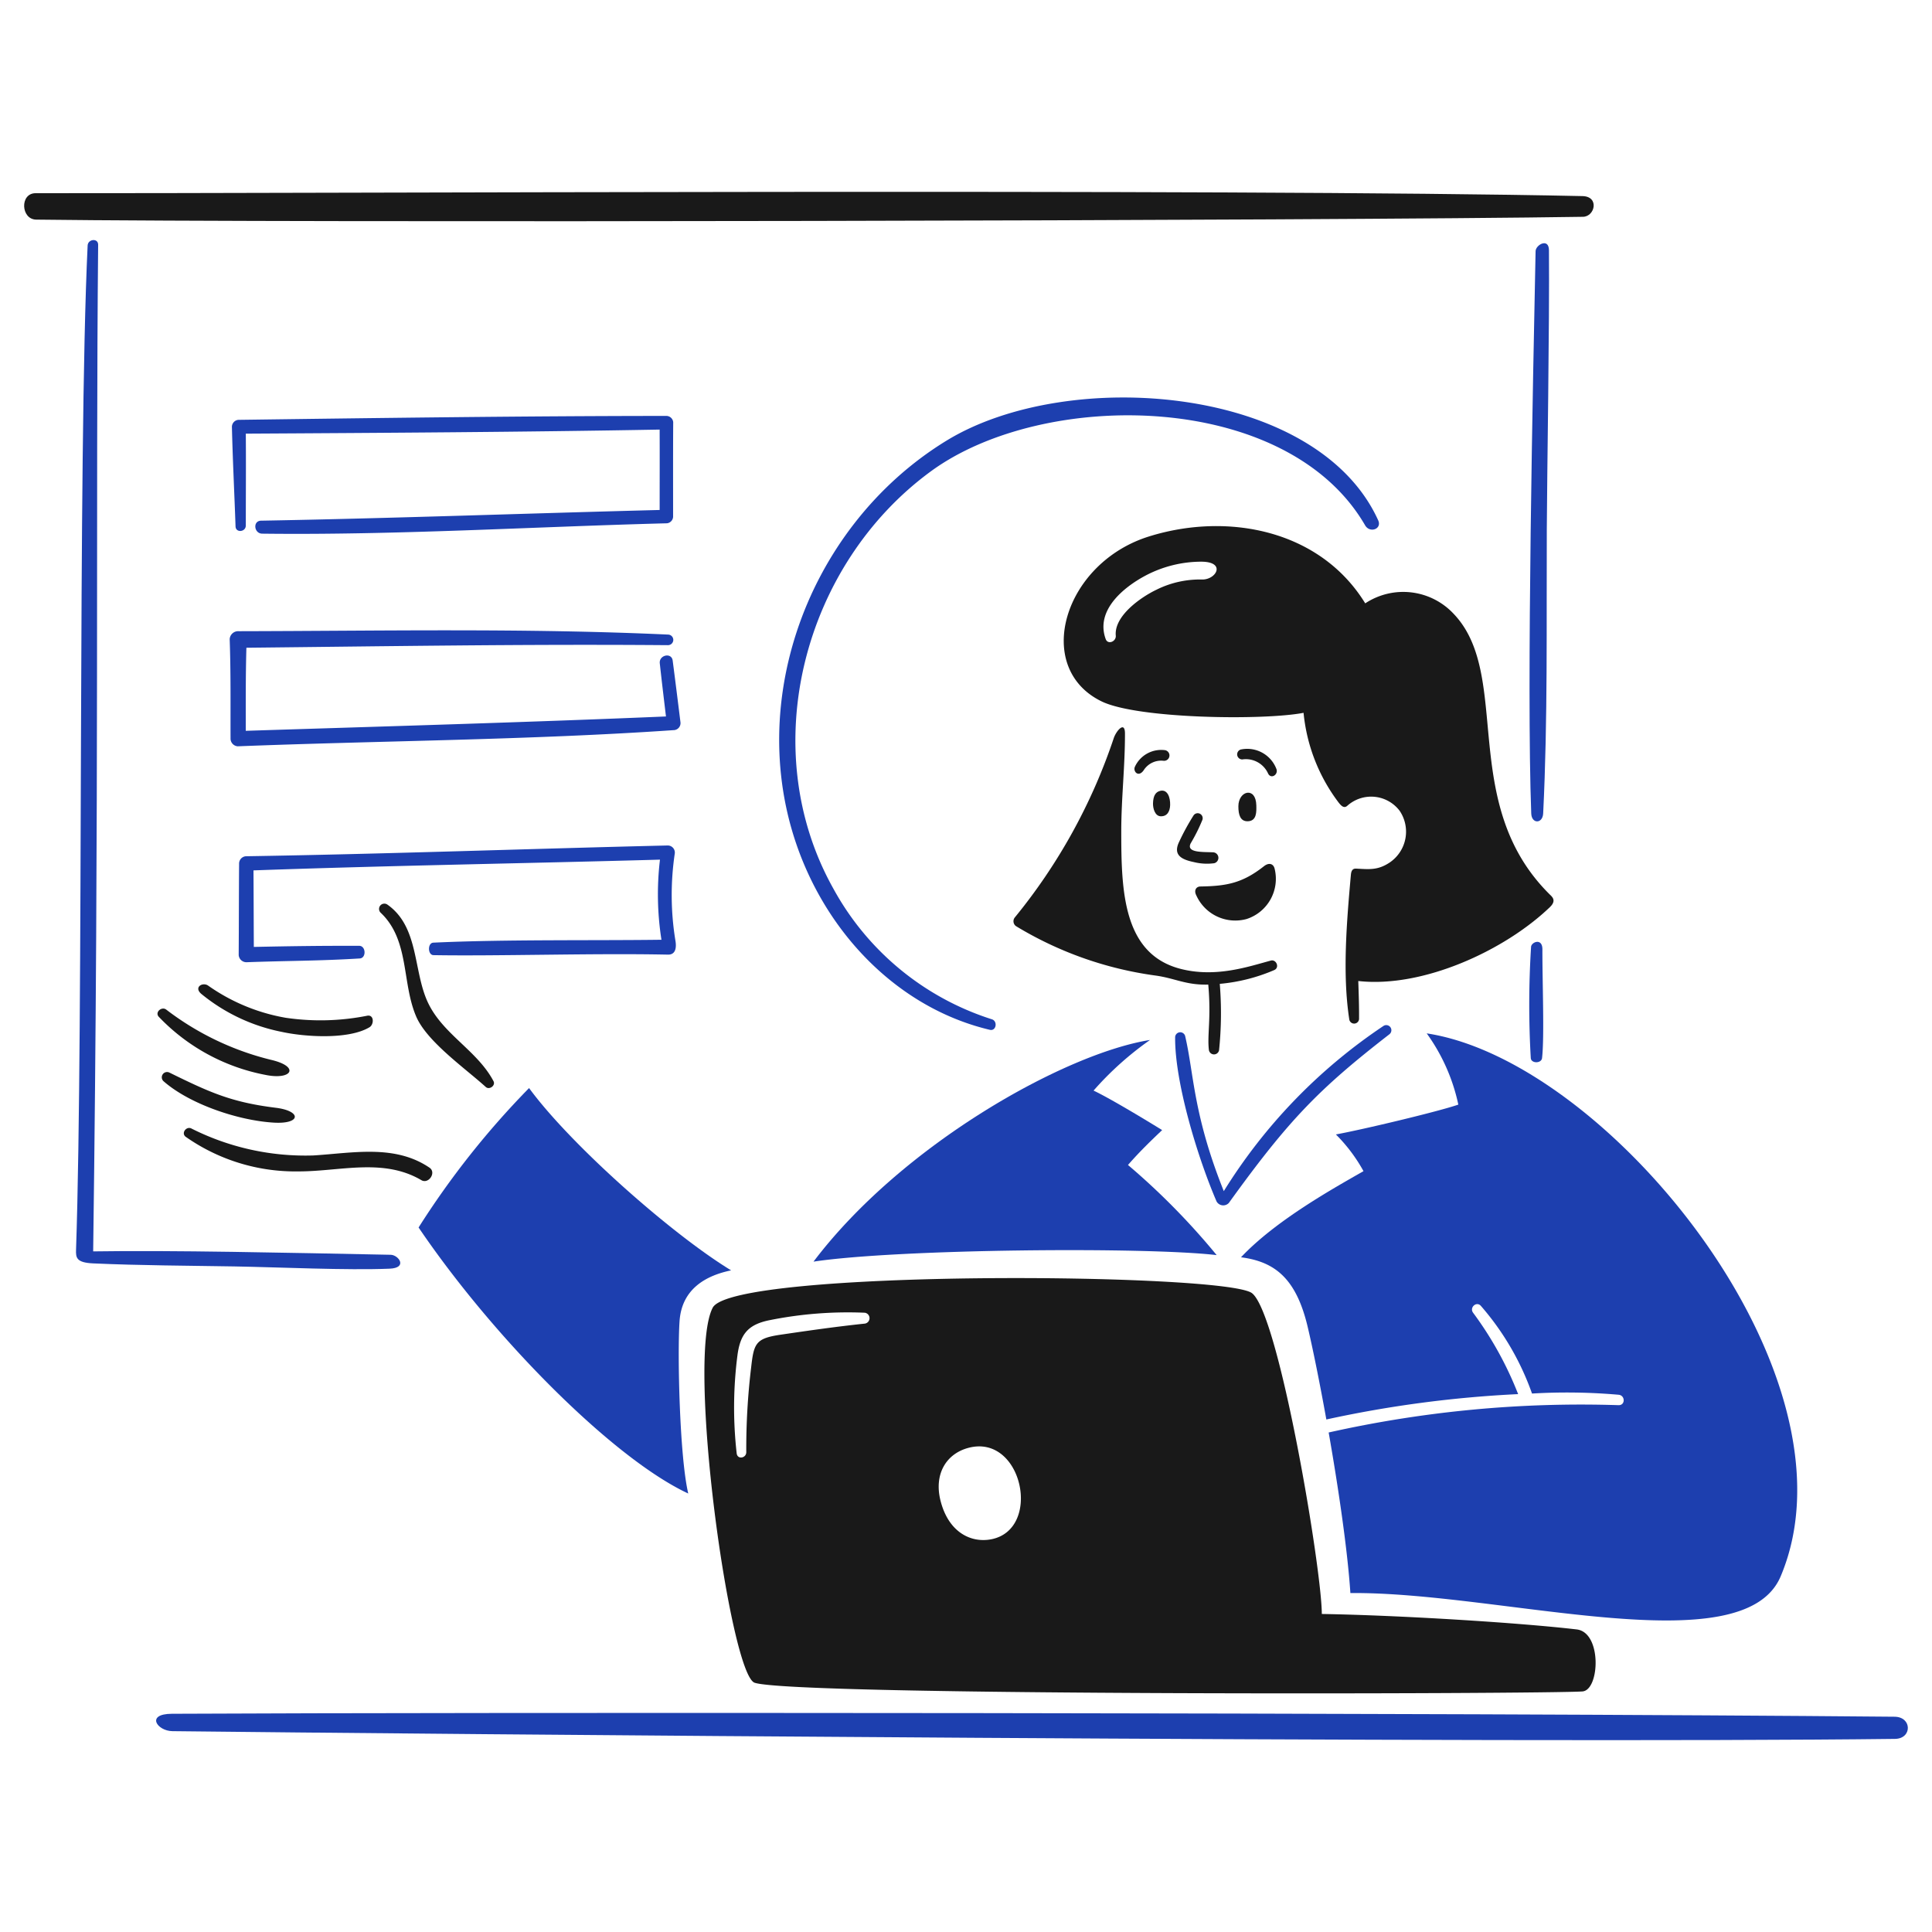<svg xmlns="http://www.w3.org/2000/svg" viewBox="0 0 200 200" height="999" width="999"><defs></defs><path d="M163.868,22.443c-26.033.41-133.291.633-160.119.292C2.156,22.715,2.035,20,3.684,20c27.655.034,123.256-.493,160.132.3C165.591,20.336,165.109,22.423,163.868,22.443Z" fill-rule="evenodd" fill="#191919"></path><path d="M131.923,100.415a18.385,18.385,0,0,1-5.653,1.433,37.345,37.345,0,0,1-.074,6.878.534.534,0,0,1-1.052-.038c-.187-1.563.25-3.256-.065-6.763-2.339.063-3.435-.662-5.49-.941a37.558,37.558,0,0,1-14.429-5.12.627.627,0,0,1-.121-.873A58.719,58.719,0,0,0,115.3,76.4c.267-.765,1.152-1.793,1.156-.476.011,3.376-.383,6.75-.383,10.131,0,6.136.163,12.7,6.141,14.242,3.666.943,7.078-.253,9.347-.859C132.1,99.289,132.5,100.136,131.923,100.415Z" fill-rule="evenodd" fill="#191919"></path><path d="M123.269,87.286c-.524,1.015,1.262.895,2.333.946a.574.574,0,0,1,.095,1.128,5.617,5.617,0,0,1-2.121-.12c-1.238-.257-2.183-.713-1.509-2.1a24.313,24.313,0,0,1,1.482-2.717.517.517,0,0,1,.928.436A17.885,17.885,0,0,1,123.269,87.286Z" fill-rule="evenodd" fill="#191919"></path><path d="M130.054,83.377c.012.642.06,1.615-.886,1.64-.762.021-.976-.653-.972-1.554C128.2,81.84,130.015,81.388,130.054,83.377Z" fill-rule="evenodd" fill="#191919"></path><path d="M121.133,83.336c-.016.614-.277,1.193-.986,1.164-.592-.024-.805-.824-.788-1.351.025-.778.27-1.175.762-1.283C120.876,81.7,121.154,82.566,121.133,83.336Z" fill-rule="evenodd" fill="#191919"></path><path d="M120.448,78.756a2.141,2.141,0,0,0-2.042.962c-.548.81-1.134.145-.926-.335a3,3,0,0,1,3.12-1.726A.555.555,0,0,1,120.448,78.756Z" fill-rule="evenodd" fill="#191919"></path><path d="M128.594,78.618a.526.526,0,0,1-.16-1.026,3.233,3.233,0,0,1,3.716,2.056c.165.573-.6,1.043-.89.4A2.522,2.522,0,0,0,128.594,78.618Z" fill-rule="evenodd" fill="#191919"></path><path d="M123.83,92.665a4.425,4.425,0,0,0,5.218,2.471,4.371,4.371,0,0,0,2.9-5.212c-.122-.5-.57-.674-1.108-.25-2.251,1.774-3.917,2.051-6.577,2.095C123.831,91.776,123.578,92.163,123.83,92.665Z" fill-rule="evenodd" fill="#191919"></path><path d="M51.088,111.924c.238.451-.428.935-.8.6-2.153-1.949-6.095-4.7-7.207-7.3-1.5-3.5-.681-7.883-3.649-10.715a.548.548,0,0,1,.671-.865c3.28,2.307,2.658,6.824,4.177,10.1C45.82,107.061,49.4,108.733,51.088,111.924Z" fill-rule="evenodd" fill="#191919"></path><path d="M29.151,106.816a18.893,18.893,0,0,1-8.33-3.944c-.773-.681.153-1.23.717-.849a19.8,19.8,0,0,0,8.026,3.335,24.719,24.719,0,0,0,8.486-.218c.689-.092.674.916.2,1.2C36.094,107.635,31.571,107.349,29.151,106.816Z" fill-rule="evenodd" fill="#191919"></path><path d="M16.436,105.257c-.428-.469.292-1.092.762-.752a29.273,29.273,0,0,0,10.822,5.2c3.068.7,2.217,2.136-.537,1.568A20.592,20.592,0,0,1,16.436,105.257Z" fill-rule="evenodd" fill="#191919"></path><path d="M28.356,116.215c-3.645-.211-8.693-1.891-11.429-4.289a.546.546,0,0,1,.595-.9c4.159,2.038,6.377,3.073,11.025,3.65C31.245,115.012,31.166,116.378,28.356,116.215Z" fill-rule="evenodd" fill="#191919"></path><path d="M44.466,120.881c.733.5-.1,1.731-.847,1.289-3.942-2.321-8.431-.9-12.713-.907a19.75,19.75,0,0,1-11.683-3.583c-.493-.369.05-1.107.571-.868a26.2,26.2,0,0,0,12.641,2.8C36.482,119.367,40.868,118.431,44.466,120.881Z" fill-rule="evenodd" fill="#191919"></path><path d="M196.174,180.009c-40.025.487-153.986-.516-178.328-.8-1.568-.018-2.812-1.788-.045-1.8,31.3-.161,131.761-.123,178.315.306C197.949,177.727,197.954,179.987,196.174,180.009Z" fill="#1d3faf" fill-rule="evenodd"></path><path d="M119.049,107.657c-8.8,1.4-25.656,10.809-34.835,22.948,8.7-1.317,34.36-1.542,41.734-.677a73,73,0,0,0-9.18-9.33c1.28-1.467,2.484-2.608,3.537-3.612-2.107-1.3-5.571-3.374-7.1-4.088A32.924,32.924,0,0,1,119.049,107.657Z" fill="#1d3faf" fill-rule="evenodd"></path><path d="M138.29,117.437a16.778,16.778,0,0,1,2.858,3.8c-3.085,1.768-9.068,5.079-12.679,8.916,3.448.452,5.7,2.125,6.9,7.2.516,2.177,1.228,5.67,1.934,9.591a119.757,119.757,0,0,1,19.854-2.625,36.256,36.256,0,0,0-4.659-8.42c-.412-.545.352-1.237.807-.708a27.985,27.985,0,0,1,5.289,9.068,61.431,61.431,0,0,1,8.979.127c.68.077.688,1.094-.016,1.077a119.46,119.46,0,0,0-30.014,2.828c1.005,5.732,1.951,12.137,2.248,16.622,15.5-.151,40.646,7.508,44.543-1.731,8.728-20.691-17.78-53.348-36.641-56.207a19.542,19.542,0,0,1,3.273,7.374C148.9,115.066,141,116.947,138.29,117.437Z" fill="#1d3faf" fill-rule="evenodd"></path><path d="M126.687,123.307c-3.17-7.911-3.084-12.122-3.988-16a.528.528,0,0,0-1.049.109c-.032,4.681,2.353,12.478,4.29,16.961a.793.793,0,0,0,1.271.15c6.273-8.711,9.407-11.858,16.6-17.445a.53.53,0,0,0-.579-.887A56.107,56.107,0,0,0,126.687,123.307Z" fill="#1d3faf" fill-rule="evenodd"></path><path d="M75.686,131.508c-6.17-3.762-16.629-13.017-20.917-18.872a87.532,87.532,0,0,0-11.437,14.433C51.138,138.581,63.5,151,71.247,154.608c-.9-3.838-1.129-14.447-.9-17.833S73.128,132.035,75.686,131.508Z" fill="#1d3faf" fill-rule="evenodd"></path><path d="M40.331,131.333c1.914-.08.93-1.422.114-1.438-10.9-.214-22.582-.48-30.8-.352.635-47.487.255-77.45.515-104.207.007-.709-1.056-.6-1.088.075-1.038,21.753-.4,80.333-1.2,103.97-.028.81.028,1.327,1.78,1.405,4.907.22,9.689.229,14.624.314C28.811,131.179,35.936,131.517,40.331,131.333Z" fill="#1d3faf" fill-rule="evenodd"></path><path d="M159.749,84.2c.481-9.75.331-19.629.375-29.4.026-5.776.288-21.284.223-28.895-.011-1.318-1.37-.567-1.384.1-.263,12.923-.944,45.191-.45,58.209C158.555,85.31,159.7,85.294,159.749,84.2Z" fill="#1d3faf" fill-rule="evenodd"></path><path d="M25.446,54.4c0-3.17.027-6.338,0-9.508,14.278-.082,28.565-.163,42.841-.421.012,2.774,0,5.548,0,8.322-13.637.349-27.582.863-41.26,1.108-.881.016-.738,1.332.114,1.343,13.811.167,28.046-.714,41.9-1.073a.713.713,0,0,0,.638-.755c0-3.239-.011-6.479.011-9.718a.719.719,0,0,0-.762-.642c-14.751.009-29.512.21-44.263.407a.733.733,0,0,0-.656.777c.082,3.42.256,6.832.374,10.25C24.4,55.185,25.445,55.087,25.446,54.4Z" fill="#1d3faf" fill-rule="evenodd"></path><path d="M24.614,77.257c14.912-.582,30.265-.65,45.086-1.671a.731.731,0,0,0,.736-.862c-.262-2.114-.525-4.228-.8-6.34-.115-.877-1.431-.577-1.335.284.2,1.835.422,3.669.64,5.5-14.478.611-29.084,1.024-43.5,1.486,0-2.867-.015-5.738.066-8.6,14.575-.151,28.9-.387,43.635-.267a.548.548,0,0,0,.055-1.094c-14.792-.681-29.646-.381-44.5-.351a.874.874,0,0,0-.92.832c.123,3.413.077,6.838.089,10.255A.8.8,0,0,0,24.614,77.257Z" fill="#1d3faf" fill-rule="evenodd"></path><path d="M68.473,97.283c-7.16.095-16.269-.047-23.614.3-.615.029-.587,1.283.016,1.293,6.613.113,16.621-.214,24.266-.053.845.018.884-.8.785-1.408a29.182,29.182,0,0,1-.079-9.02.735.735,0,0,0-.743-.871c-14.548.344-29.1.882-43.647,1.115a.758.758,0,0,0-.706.779c-.026,3.148-.02,6.3-.042,9.444a.8.8,0,0,0,.824.747c4.2-.154,7.507-.131,11.708-.39.7-.043.641-1.306-.053-1.308-3.938-.011-6.975.032-10.912.114-.015-2.641-.018-5.282-.036-7.923,14.022-.5,28.055-.72,42.08-1.112A30.4,30.4,0,0,0,68.473,97.283Z" fill="#1d3faf" fill-rule="evenodd"></path><path d="M102.468,106.607c.662.157.842-.906.2-1.094a28.57,28.57,0,0,1-16.4-13.525c-8.131-14.522-3.1-33.553,10.11-43.207,11.7-8.551,36.834-8.377,44.938,5.6.49.845,1.763.383,1.355-.516C136.335,39.9,110.619,37.9,98.008,45.6c-14.849,9.07-21.736,28.686-14.38,44.763C87.328,98.451,94.2,104.649,102.468,106.607Z" fill="#1d3faf" fill-rule="evenodd"></path><path d="M159.632,109.534c.254-2.156.028-7.9.037-11.261,0-1.206-1.132-.763-1.173-.258a96.034,96.034,0,0,0-.03,11.521C158.511,110.109,159.566,110.1,159.632,109.534Z" fill="#1d3faf" fill-rule="evenodd"></path><path d="M163.218,168.678c-5.969-.7-18.347-1.467-26.385-1.6,0-4.615-4.414-31-7.223-33.207-2.69-2.114-53.722-2.508-55.829,1.5-2.77,5.276,1.808,37.962,4.336,38.825,4.113,1.4,82.289,1.167,85.7.9C165.6,174.961,165.854,168.985,163.218,168.678ZM89.534,137.019c-2.964.31-5.8.72-8.756,1.153-2.559.375-2.74.911-3.018,3.367a70.211,70.211,0,0,0-.506,8.789c0,.625-.909.789-.992.131a42.168,42.168,0,0,1,.076-10.14c.286-2.208,1.1-3.2,3.3-3.649a41.083,41.083,0,0,1,9.889-.776A.569.569,0,0,1,89.534,137.019ZM102.6,159.348c-2.115.4-4.406-.744-5.231-3.97-.717-2.8.6-4.913,2.926-5.508C105.865,148.446,107.9,158.335,102.6,159.348Z" fill-rule="evenodd" fill="#191919"></path><path d="M160.42,92.586c-9.51-9.423-3.841-22.634-9.923-29.027a7.138,7.138,0,0,0-9.169-1.1c-4.685-7.619-14.241-9.463-22.377-6.928-8.867,2.763-12.044,13.588-4.926,17.072,3.73,1.826,16.825,1.981,20.919,1.188a18.284,18.284,0,0,0,3.661,9.329c.212.255.508.608.86.3a3.7,3.7,0,0,1,5.426.514,3.855,3.855,0,0,1-1.047,5.363c-1.223.809-2.095.691-3.465.622-.429-.021-.509.338-.538.666-.423,4.764-.892,10.2-.165,14.938a.51.51,0,0,0,1.013-.116c.01-1.284-.038-2.568-.08-3.853,6.695.749,15.172-3.167,19.831-7.644C161.178,93.209,160.65,92.814,160.42,92.586ZM124.4,59.99a10.1,10.1,0,0,0-4.707,1.069c-1.621.778-4.373,2.712-4.188,4.74.055.608-.819.98-1.046.353-1.095-3.022,1.953-5.383,3.985-6.492a12.4,12.4,0,0,1,5.9-1.515C126.982,58.148,125.893,60.053,124.4,59.99Z" fill-rule="evenodd" fill="#191919"></path></svg>